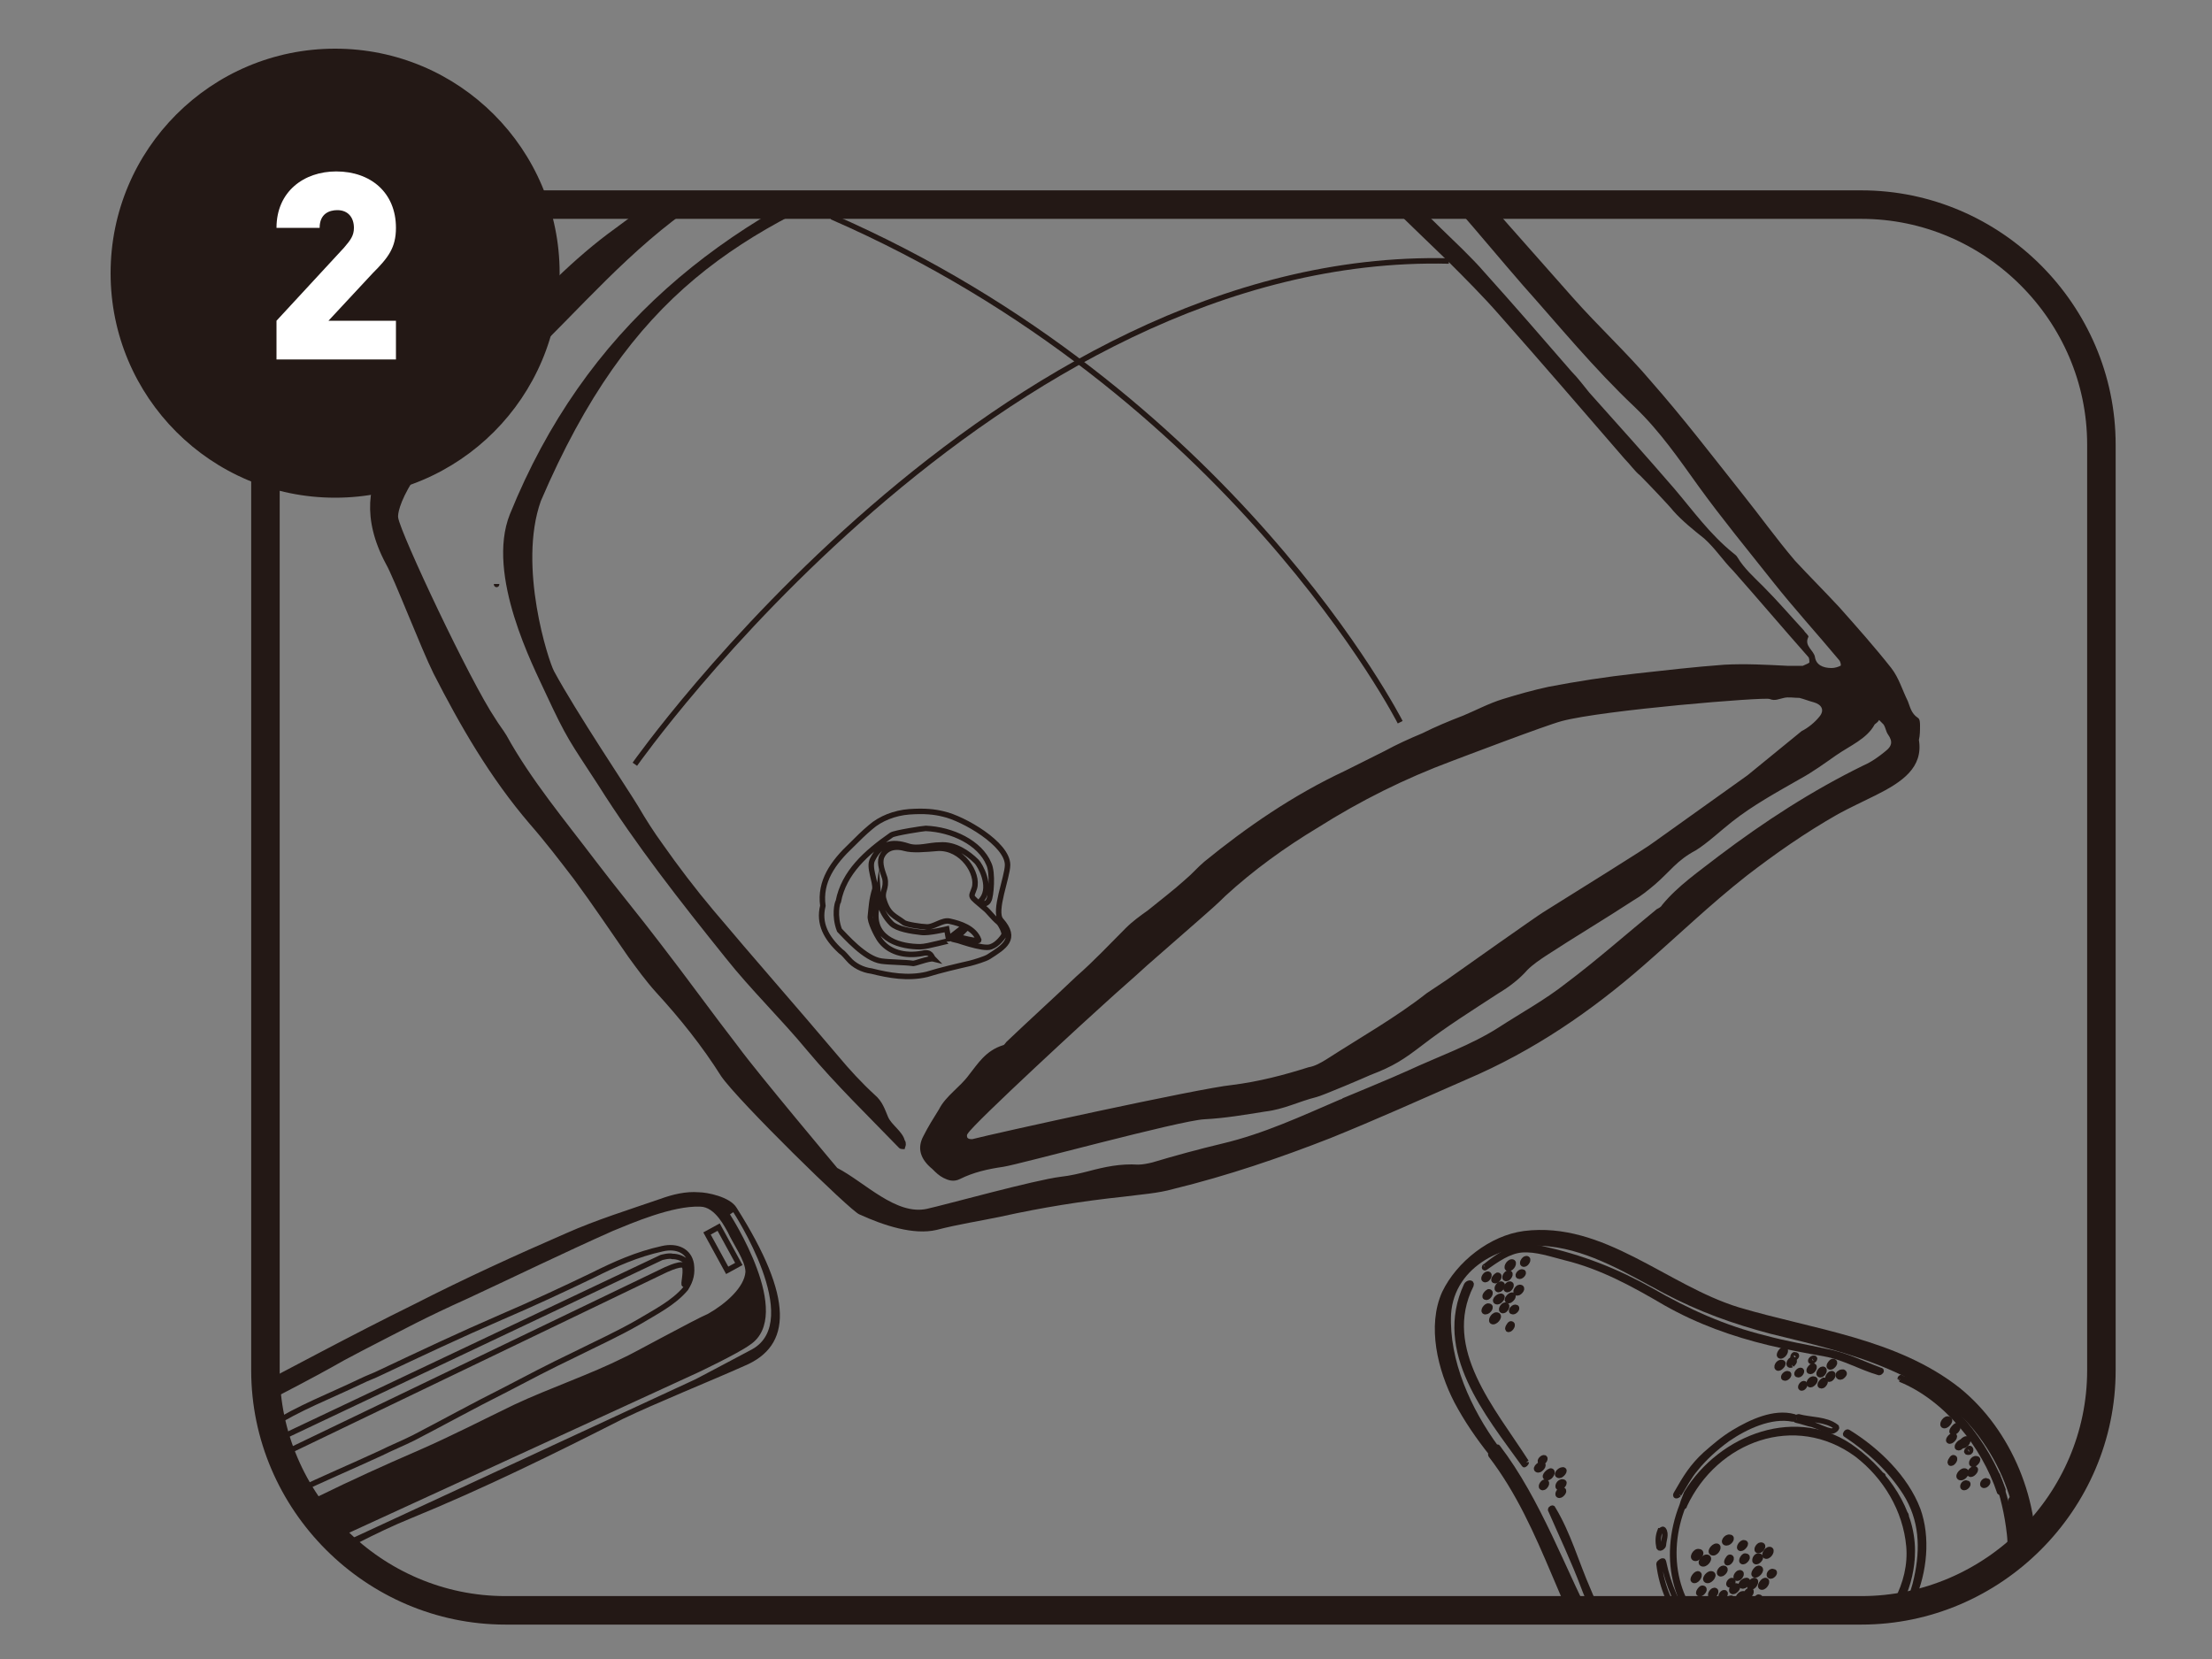 <svg xmlns="http://www.w3.org/2000/svg" xmlns:xlink="http://www.w3.org/1999/xlink" id="&#x5716;&#x5C64;_1" x="0px" y="0px" viewBox="0 0 200 150" style="enable-background:new 0 0 200 150;" xml:space="preserve">
<rect x="0" y="0" width="200" height="150" fill="#808080" stroke="none"/>
<style type="text/css">
	.st0{clip-path:url(#SVGID_00000041979302552782435650000008626464217329639851_);}
	.st1{fill:#231815;}
	.st2{fill:none;stroke:#231815;stroke-width:0.494;stroke-miterlimit:10;}
	.st3{fill:none;stroke:#231815;stroke-width:0.494;stroke-miterlimit:10;}
	.st4{fill:none;stroke:#231815;stroke-width:0.823;stroke-linecap:round;stroke-linejoin:round;stroke-miterlimit:10;}
	.st5{fill:#FFFFFF;}
	.st6{clip-path:url(#SVGID_00000014632685065423972460000000651067400934375558_);}
	.st7{fill-rule:evenodd;clip-rule:evenodd;fill:#231815;}
	.st8{fill:none;stroke:#231815;stroke-width:0.205;stroke-miterlimit:10;}
	.st9{fill:none;stroke:#231815;stroke-width:2.577;stroke-linecap:round;stroke-linejoin:round;stroke-miterlimit:10;}
	.st10{clip-path:url(#SVGID_00000111878982348023797960000010416238766384503463_);}
	.st11{fill:none;stroke:#231815;stroke-width:2.57;stroke-miterlimit:10;}
	.st12{fill:none;stroke:#231815;stroke-width:0.821;stroke-miterlimit:10;}
	.st13{clip-path:url(#SVGID_00000182493723382940550040000016879243826552617148_);}
	.st14{fill:none;stroke:#231815;stroke-width:0.823;stroke-miterlimit:10;}
	.st15{clip-path:url(#SVGID_00000042718389647601617130000009561518559888881298_);}
	.st16{clip-path:url(#SVGID_00000111166325376769474210000011883254332845618097_);}
	.st17{fill:#FFFFFF;stroke:#231815;stroke-width:0.494;stroke-miterlimit:10;}
</style>
<g>
	<g>
		<g>
			<g>
				<defs>
					<path id="SVGID_1_" d="M45.7,18.5c-11.9,0-21.7,9.8-21.7,21.7v83.7c0,11.9,9.8,21.7,21.7,21.7h122.6c11.9,0,21.7-9.8,21.7-21.7       V40.2c0-11.9-9.8-21.7-21.7-21.7L45.7,18.5L45.7,18.5z"></path>
				</defs>
				<clipPath id="SVGID_00000083785917154240162610000017804250110137022911_">
					<use xlink:href="#SVGID_1_" style="overflow:visible;"></use>
				</clipPath>
				<g style="clip-path:url(#SVGID_00000083785917154240162610000017804250110137022911_);">
					<path class="st1" d="M135.5,130.8c-2.5-3.4-4.5-7.8-4.3-12c0.3-4.4,5-6.6,8.9-6.1c3.7,0.4,7.1,2.5,10.3,4.2       c3.2,1.7,6.3,2.8,9.7,3.7c7,1.7,14.9,3.5,19.2,9.8c3.6,5.2,4.2,11.9,2,17.8c-3.5,9.2-13.9,15.1-23.5,12.1       c-13.4-4.2-14.7-19.8-22.2-29.6c-0.3-0.4-1.3,0.5-1,1c5,6.5,6.5,14.8,11.1,21.4c3.7,5.4,9.9,9.2,16.5,9.4       c11.2,0.3,20.8-9.9,21.8-20.6c0.6-6-2.1-12.6-6.8-16.4c-5.7-4.5-13.3-5.3-20-7.3c-6.5-2-12.2-7.8-19.4-6.9       c-3.1,0.4-6.1,2.8-7.4,5.5c-1.4,3.1-0.4,7.1,1.1,10c0.9,1.7,2,3.3,3.2,4.8C135.1,131.9,135.8,131.2,135.5,130.8"></path>
					<path class="st2" d="M157.7,150.4c-4.1-1.8-6.4-4.9-7.3-9.2c0-0.2-0.4,0.1-0.4,0.2c0.5,4.3,3.5,7.8,7.6,9.2       C157.6,150.6,157.8,150.4,157.7,150.4"></path>
					<path class="st2" d="M152.1,136.1c-1.9,4.8-0.7,10.1,3.8,12.9c4.2,2.6,9.5,2.4,13.3-0.8c2.3-2,3.7-4.9,3.7-8       c0-3.7-2.4-7-5.2-9.1c-5.1-3.9-12.1-1.2-15.2,3.9C152.4,135.3,152.2,135.7,152.1,136.1c-0.1,0.2,0.2,0.2,0.2,0       c2.8-6,10-8.7,15.6-4.6c2.6,2,4.4,5,4.7,8.3c0.3,3.4-1.7,6.8-4.4,8.8c-3.7,2.8-9,2.4-12.7-0.2c-4.1-2.8-5.1-7.8-3.3-12.3       C152.3,135.9,152.1,136,152.1,136.1"></path>
					<path class="st2" d="M147,150.3c-0.4-1.1-1.1-2-1.7-3c-0.7-1.1-1.2-2.3-1.7-3.5c-1.1-2.5-1.8-5.1-3.2-7.4c0-0.1-0.2,0-0.2,0.1       c1,2.3,2.1,4.6,3,7c0.9,2.5,2.7,4.6,3.6,7C146.9,150.5,147,150.4,147,150.3"></path>
					<path class="st2" d="M138,132.2c-3-4.7-7.9-10.2-5-16c0.1-0.3-0.3-0.2-0.4,0c-2.8,6,1.9,11.6,5.2,16.2       C137.8,132.5,138,132.3,138,132.2"></path>
					<path class="st2" d="M134.3,114.6c1-0.7,2.1-1.5,3.3-1.6c1.3-0.1,2.7,0.4,3.9,0.7c3.3,0.8,6.2,2.4,9.1,4.1       c3,1.7,6.1,2.8,9.4,3.6c1.7,0.4,3.3,0.7,5,1c1.7,0.3,3.2,1.2,4.9,1.7c0.1,0,0.3-0.2,0.1-0.2c-1.6-0.6-3.2-1.4-4.9-1.7       c-1.8-0.4-3.7-0.7-5.5-1.2c-3.7-0.9-7-2.4-10.3-4.3c-3.2-1.8-6.3-3-9.9-3.8c-2.1-0.5-3.5,0.3-5.1,1.6       C134.2,114.5,134.2,114.7,134.3,114.6"></path>
					<path class="st2" d="M166.7,160.4c5.8-1.3,10.5-4.8,13.4-10c2.3-4.2,3.6-10.2,1.9-14.9c0-0.1-0.2,0.1-0.2,0.2       c2.3,11-3.8,21.8-15,24.5C166.7,160.2,166.6,160.4,166.7,160.4"></path>
					<path class="st2" d="M171.8,124.7c4.2,1.7,7.6,6,9,10.2c0.1,0.1,0.3-0.1,0.3-0.2c-1.4-4-5-8.9-9.2-10.1       C171.9,124.5,171.8,124.6,171.8,124.7"></path>
					<path class="st2" d="M180.5,133.5c0.6,1.7,1,3.4,1.2,5.2c0.2,1.7-0.2,3.4-0.3,5.2c0,0.1,0.2,0,0.2-0.1c0.2-1.7,0.5-3.5,0.3-5.2       c-0.2-1.7-0.7-3.5-1.3-5.2C180.6,133.3,180.4,133.5,180.5,133.5"></path>
					<path class="st2" d="M166,149.7c0.7-0.3,1.4-0.6,2.1-0.9c0,0,0-0.1,0-0.1c-0.7,0.2-1.4,0.6-2.1,0.9       C165.9,149.6,165.9,149.7,166,149.7"></path>
					<path class="st2" d="M166.2,149.4c0.8-0.4,1.7-0.7,2.4-1.1c0,0,0.1-0.1,0-0.1C167.8,148.5,167,148.9,166.2,149.4       C166.2,149.3,166.1,149.4,166.2,149.4"></path>
					<path class="st2" d="M166.5,148.9c0.9-0.4,1.9-0.6,2.6-1.2c0,0,0.1-0.2,0-0.1c-0.9,0.3-1.8,0.8-2.6,1.1       C166.4,148.8,166.3,149,166.5,148.9"></path>
					<path class="st2" d="M166.9,148.4c1-0.4,2-0.8,2.8-1.4c0,0,0-0.1,0-0.1C168.7,147.5,167.8,148,166.9,148.4       C166.8,148.4,166.8,148.5,166.9,148.4"></path>
					<path class="st2" d="M167.1,148.1c1.2-0.7,2.5-1.2,3.6-2c0.1,0,0.1-0.2,0-0.1c-1.2,0.6-2.4,1.3-3.5,2       C167,148,166.9,148.2,167.1,148.1"></path>
					<path class="st2" d="M172.7,139.7c0.1,0,0.1-0.2,0-0.2"></path>
					<path class="st2" d="M172.6,138.9c0.1-0.1,0-0.2-0.1-0.1"></path>
					<path class="st2" d="M172.5,138.1c0.1,0,0.1-0.2,0-0.1"></path>
					<path class="st2" d="M172.3,137.1c0,0,0.1-0.2,0-0.1"></path>
					<path class="st2" d="M170.2,133.5c0.1-0.1,0-0.1-0.1-0.1"></path>
					<path class="st2" d="M166.5,149c0.3,0.2,0.6,0.5,1,0.6c0,0,0.1-0.1,0.1-0.1C167.3,149.3,166.9,149.1,166.5,149       C166.6,148.8,166.5,148.9,166.5,149"></path>
					<path class="st2" d="M166.9,148.9c0.3,0.1,0.5,0.2,0.8,0.3c0,0,0.1,0,0-0.1c-0.3-0.1-0.5-0.2-0.8-0.3       C166.9,148.8,166.8,148.9,166.9,148.9"></path>
					<path class="st2" d="M167.2,148.6c0.3,0.1,0.7,0.3,1,0.4c0,0,0.1,0,0-0.1c-0.3-0.2-0.6-0.3-1-0.4       C167.3,148.5,167.2,148.6,167.2,148.6"></path>
					<path class="st2" d="M167.1,148.2c0.4,0.2,0.8,0.4,1.3,0.5c0,0,0.1,0,0.1-0.1c-0.4-0.2-0.8-0.3-1.2-0.5       C167.2,148,167.1,148.1,167.1,148.2"></path>
					<path class="st2" d="M167.4,147.8c0.4,0.2,0.9,0.3,1.3,0.5c0,0,0.1,0,0-0.1c-0.4-0.2-0.8-0.3-1.3-0.5       C167.4,147.6,167.4,147.7,167.4,147.8"></path>
					<path class="st2" d="M167.4,147.2c0.6,0.3,1.2,0.6,1.8,0.8c0,0,0.1,0,0-0.1c-0.6-0.3-1.2-0.5-1.8-0.8       C167.4,147.1,167.3,147.2,167.4,147.2"></path>
					<path class="st2" d="M168,147c0.5,0.2,1,0.4,1.5,0.6c0,0,0.1-0.1,0.1-0.1c-0.5-0.3-1-0.4-1.4-0.6       C168,146.8,167.9,146.9,168,147"></path>
					<path class="st2" d="M168.1,146.5c0.6,0.2,1.2,0.6,1.8,0.7c0,0,0.1,0,0.1-0.1C169.4,146.9,168.8,146.7,168.1,146.5       C168.2,146.4,168.1,146.5,168.1,146.5"></path>
					<path class="st2" d="M168.5,146c0.5,0.2,1,0.5,1.6,0.7c0,0,0.1-0.1,0.1-0.1c-0.5-0.3-1-0.5-1.6-0.7       C168.5,145.8,168.4,145.9,168.5,146"></path>
					<path class="st2" d="M172.8,141C172.8,141,172.9,141,172.8,141"></path>
					<path class="st2" d="M170.2,133.7c0,0,0.1-0.1,0.1-0.1"></path>
					<path class="st2" d="M159,151.3c5.5,1.1,11.5-1.4,13.9-6.7c1.1-2.5,1.4-5.6,0.5-8.1c-1.1-2.9-3.7-5.4-6.3-7       c-0.1-0.1-0.3,0.2-0.2,0.2c2.1,1.4,4,3.1,5.4,5.3c1.5,2.4,1.6,5,1,7.7c-1.3,6.3-8.2,9.5-14.1,8.5       C159,151.1,158.9,151.3,159,151.3"></path>
					<path class="st2" d="M150.4,139.7c0-0.4,0.3-1,0-1.4c-0.1-0.1-0.2,0.1-0.3,0.1c-0.2,0.5-0.2,1-0.1,1.5       C150.1,140.1,150.4,139.8,150.4,139.7"></path>
					<path class="st2" d="M151.8,135.1c0.5-0.8,0.9-1.6,1.5-2.3c0.8-1,1.8-1.9,2.9-2.7c1.6-1.1,3.9-2.2,5.9-1.8       c0.1,0,0.2-0.2,0.1-0.2c-1.8-0.5-3.9,0.5-5.4,1.4c-1,0.6-1.8,1.3-2.6,2c-1.2,1.1-1.8,2.1-2.6,3.5       C151.4,135.3,151.6,135.3,151.8,135.1"></path>
					<path class="st2" d="M162.4,128.4c0.5,0.1,1,0.3,1.5,0.4c0.6,0.2,1.1,0.5,1.7,0.6c0.2,0,0.6-0.3,0.4-0.4       c-0.9-0.7-2.3-0.6-3.4-0.9C162.5,128.1,162.3,128.4,162.4,128.4"></path>
					<path class="st2" d="M154.4,142.9c0.3,0,0.7-0.6,0.3-0.6C154.4,142.3,154,142.9,154.4,142.9"></path>
					<path class="st2" d="M153.3,140.9c0.3,0,0.7-0.6,0.3-0.6C153.3,140.2,152.9,140.9,153.3,140.9"></path>
					<path class="st2" d="M157.6,141.2c0.2,0,0.6-0.5,0.2-0.5C157.7,140.6,157.3,141.2,157.6,141.2"></path>
					<path class="st2" d="M156.2,141.3c0.2,0,0.5-0.5,0.2-0.5C156.3,140.8,156,141.3,156.2,141.3"></path>
					<path class="st2" d="M155.6,142.3c0.2,0,0.6-0.5,0.2-0.5C155.6,141.8,155.3,142.3,155.6,142.3"></path>
					<path class="st2" d="M156.4,143.3c0.2,0,0.4-0.4,0.2-0.4C156.4,142.9,156.2,143.3,156.4,143.3"></path>
					<path class="st2" d="M157.1,142.7c0.2,0,0.5-0.5,0.2-0.5C157.1,142.2,156.8,142.7,157.1,142.7"></path>
					<path class="st2" d="M158.3,143.5c0.3,0,0.6-0.6,0.3-0.6C158.4,142.9,158,143.5,158.3,143.5"></path>
					<path class="st2" d="M157.3,144.6c0.2,0,0.6-0.5,0.3-0.5C157.3,144.1,157,144.6,157.3,144.6"></path>
					<path class="st2" d="M156.2,145c0.2,0,0.6-0.5,0.3-0.5C156.3,144.5,155.9,145,156.2,145"></path>
					<path class="st2" d="M155.1,145.2c0.3,0,0.6-0.6,0.3-0.6C155.1,144.6,154.8,145.2,155.1,145.2"></path>
					<path class="st2" d="M153.7,144.1c0.2,0,0.6-0.5,0.2-0.5C153.8,143.6,153.4,144.1,153.7,144.1"></path>
					<path class="st2" d="M153.2,142.9c0.3,0,0.6-0.6,0.3-0.6C153.3,142.3,152.9,142.9,153.2,142.9"></path>
					<path class="st2" d="M154.8,144.3c0.2,0,0.5-0.5,0.2-0.5C154.8,143.8,154.5,144.3,154.8,144.3"></path>
					<path class="st2" d="M155.7,144.4c0.2,0,0.4-0.4,0.2-0.4C155.7,144,155.5,144.4,155.7,144.4"></path>
					<path class="st2" d="M156.7,143.9c0.2,0,0.6-0.5,0.3-0.5C156.7,143.3,156.4,143.9,156.7,143.9"></path>
					<path class="st2" d="M157.3,145.7c0.3,0,0.6-0.6,0.3-0.6C157.3,145.1,157,145.7,157.3,145.7"></path>
					<path class="st2" d="M156.1,146c0.2,0,0.6-0.5,0.3-0.5C156.1,145.5,155.8,146,156.1,146"></path>
					<path class="st2" d="M155.5,146c0.2,0,0.5-0.5,0.2-0.5C155.5,145.5,155.2,146,155.5,146"></path>
					<path class="st2" d="M154.2,145.4c0.2,0,0.4-0.3,0.2-0.3C154.2,145.1,154,145.4,154.2,145.4"></path>
					<path class="st2" d="M156.1,139.5c0.3,0,0.6-0.5,0.3-0.5C156.1,138.9,155.7,139.5,156.1,139.5"></path>
					<path class="st2" d="M159,140.2c0.2,0,0.6-0.5,0.2-0.5C159,139.7,158.7,140.2,159,140.2"></path>
					<path class="st2" d="M157.4,140c0.2,0,0.6-0.5,0.3-0.5C157.5,139.4,157.1,140,157.4,140"></path>
					<path class="st2" d="M154.9,140.4c0.3,0,0.6-0.6,0.3-0.6C154.9,139.8,154.5,140.4,154.9,140.4"></path>
					<path class="st2" d="M158.7,142.4c0.3,0,0.7-0.6,0.3-0.6C158.8,141.8,158.4,142.4,158.7,142.4"></path>
					<path class="st2" d="M160.1,142.5c0.2,0,0.5-0.4,0.2-0.4C160.1,142,159.8,142.5,160.1,142.5"></path>
					<path class="st2" d="M159.7,140.7c0.3,0,0.6-0.6,0.3-0.6C159.7,140.1,159.4,140.7,159.7,140.7"></path>
					<path class="st2" d="M158.8,141.2c0.2,0,0.6-0.5,0.2-0.5C158.8,140.6,158.5,141.2,158.8,141.2"></path>
					<path class="st2" d="M157.6,143.4c0.2,0,0.6-0.5,0.3-0.5C157.6,142.9,157.2,143.4,157.6,143.4"></path>
					<path class="st2" d="M158,144.3c0.2,0,0.5-0.5,0.2-0.5C158,143.8,157.7,144.3,158,144.3"></path>
					<path class="st2" d="M158.8,144.8c0.2,0,0.5-0.4,0.2-0.4C158.9,144.4,158.6,144.8,158.8,144.8"></path>
					<path class="st2" d="M159.3,143.5c0.3,0,0.6-0.6,0.3-0.6C159.4,142.9,159,143.5,159.3,143.5"></path>
					<path class="st2" d="M154,141.4c0.3,0,0.7-0.6,0.3-0.6C154,140.8,153.6,141.4,154,141.4"></path>
					<path class="st2" d="M135,119.5c0.3,0,0.7-0.6,0.3-0.6C135,118.9,134.7,119.5,135,119.5"></path>
					<path class="st2" d="M134.3,118.6c0.3,0,0.6-0.5,0.3-0.5C134.4,118,134,118.6,134.3,118.6"></path>
					<path class="st2" d="M134.4,117.3c0.2,0,0.5-0.5,0.2-0.5C134.4,116.9,134.1,117.3,134.4,117.3"></path>
					<path class="st2" d="M134.3,115.7c0.2,0,0.5-0.5,0.2-0.5C134.3,115.2,134,115.7,134.3,115.7"></path>
					<path class="st2" d="M135.2,115.8c0.2,0,0.5-0.5,0.2-0.5C135.2,115.4,134.9,115.8,135.2,115.8"></path>
					<path class="st2" d="M136.3,116.6c0.2,0,0.5-0.5,0.2-0.5C136.3,116.1,136,116.6,136.3,116.6"></path>
					<path class="st2" d="M136.8,118.6c0.2,0,0.5-0.4,0.2-0.4C136.8,118.2,136.5,118.6,136.8,118.6"></path>
					<path class="st2" d="M135.4,117.7c0.2,0,0.6-0.5,0.3-0.5C135.4,117.2,135,117.7,135.4,117.7"></path>
					<path class="st2" d="M136.4,114.7c0.3,0,0.6-0.6,0.3-0.6C136.4,114.1,136.1,114.7,136.4,114.7"></path>
					<path class="st2" d="M137.8,114.3c0.2,0,0.5-0.5,0.2-0.5C137.8,113.8,137.5,114.3,137.8,114.3"></path>
					<path class="st2" d="M137.4,115.4c0.2,0,0.5-0.4,0.2-0.4C137.4,115,137.1,115.4,137.4,115.4"></path>
					<path class="st2" d="M136.2,115.6c0.2,0,0.5-0.5,0.2-0.5C136.2,115.1,135.9,115.6,136.2,115.6"></path>
					<path class="st2" d="M135.5,116.6c0.2,0,0.5-0.5,0.2-0.5C135.5,116.1,135.2,116.6,135.5,116.6"></path>
					<path class="st2" d="M136.4,117.6c0.2,0,0.6-0.5,0.3-0.5C136.5,117.1,136.1,117.6,136.4,117.6"></path>
					<path class="st2" d="M137.2,116.9c0.2,0,0.6-0.5,0.2-0.5C137.2,116.4,136.9,116.9,137.2,116.9"></path>
					<path class="st2" d="M136.4,120.2c0.2,0,0.5-0.5,0.2-0.5C136.5,119.7,136.2,120.2,136.4,120.2"></path>
					<path class="st2" d="M135.9,118.5c0.2,0,0.5-0.5,0.2-0.5C135.9,118,135.6,118.5,135.9,118.5"></path>
					<path class="st2" d="M141,135.2c0.2,0,0.6-0.5,0.2-0.5C141,134.7,140.7,135.2,141,135.2"></path>
					<path class="st2" d="M139.5,134.5c0.2,0,0.5-0.5,0.2-0.5C139.5,134,139.2,134.5,139.5,134.5"></path>
					<path class="st2" d="M139.1,132.9c0.2,0,0.6-0.5,0.3-0.5C139.1,132.4,138.7,132.9,139.1,132.9"></path>
					<path class="st2" d="M139.4,132.2c0.2,0,0.4-0.4,0.2-0.4C139.4,131.8,139.1,132.2,139.4,132.2"></path>
					<path class="st2" d="M141,133.4c0.2,0,0.6-0.5,0.3-0.5C141,132.9,140.6,133.4,141,133.4"></path>
					<path class="st2" d="M141,134.5c0.2,0,0.6-0.5,0.3-0.5C141,133.9,140.7,134.5,141,134.5"></path>
					<path class="st2" d="M139.9,133.6c0.3,0,0.6-0.6,0.3-0.6C139.9,133.1,139.5,133.6,139.9,133.6"></path>
					<path class="st2" d="M177.6,149.4c0.3,0,0.6-0.6,0.3-0.6C177.6,148.8,177.2,149.4,177.6,149.4"></path>
					<path class="st2" d="M179.1,149.7c0.2,0,0.5-0.4,0.2-0.4C179.1,149.2,178.9,149.7,179.1,149.7"></path>
					<path class="st2" d="M179.7,148.8c0.3,0,0.7-0.6,0.3-0.6C179.7,148.2,179.3,148.8,179.7,148.8"></path>
					<path class="st2" d="M179.7,147.2c0.2,0,0.6-0.5,0.2-0.5C179.7,146.7,179.3,147.2,179.7,147.2"></path>
					<path class="st2" d="M178.6,147.9c0.3,0,0.7-0.6,0.3-0.6C178.6,147.3,178.3,147.9,178.6,147.9"></path>
					<path class="st2" d="M178.3,149.9c0.3,0,0.6-0.6,0.3-0.6C178.3,149.3,177.9,149.9,178.3,149.9"></path>
					<path class="st2" d="M178.4,132.4c0.2,0,0.6-0.5,0.3-0.5C178.4,131.8,178.1,132.4,178.4,132.4"></path>
					<path class="st2" d="M177.5,130.7c0.3,0,0.6-0.6,0.3-0.6C177.5,130.1,177.1,130.7,177.5,130.7"></path>
					<path class="st2" d="M176.6,129.5c0.3,0,0.6-0.6,0.3-0.6C176.7,129,176.3,129.5,176.6,129.5"></path>
					<path class="st2" d="M177.9,131.1C177.9,131.1,177.9,131.1,177.9,131.1c-0.1,0.1-0.1,0.2,0,0.2c0,0,0.1,0,0.1,0       C178.3,131.3,178.2,130.7,177.9,131.1"></path>
					<path class="st2" d="M177.1,130.9c0.2,0,0.5-0.5,0.2-0.5C177.1,130.5,176.8,130.9,177.1,130.9"></path>
					<path class="st2" d="M176.3,130.3c0.2,0,0.6-0.5,0.3-0.5C176.4,129.8,176,130.3,176.3,130.3"></path>
					<path class="st2" d="M175.8,128.9c0.3,0,0.7-0.6,0.3-0.6C175.8,128.3,175.5,128.9,175.8,128.9"></path>
					<path class="st2" d="M176.4,132.3c0.2,0,0.5-0.5,0.2-0.5C176.5,131.8,176.2,132.3,176.4,132.3"></path>
					<path class="st2" d="M178.2,133.3c0.2,0,0.6-0.5,0.3-0.5C178.3,132.8,177.9,133.3,178.2,133.3"></path>
					<path class="st2" d="M179.4,134.3c0.2,0,0.5-0.4,0.2-0.4C179.4,133.8,179.1,134.3,179.4,134.3"></path>
					<path class="st2" d="M177.6,134.5c0.2,0,0.5-0.4,0.2-0.4C177.6,134,177.3,134.5,177.6,134.5"></path>
					<path class="st2" d="M177.3,133.6c0.3,0,0.7-0.6,0.3-0.6C177.3,133,176.9,133.6,177.3,133.6"></path>
					<path class="st2" d="M162,123.4C162,123.4,162,123.4,162,123.4c0.1-0.1,0.3-0.3,0.2-0.4c0,0,0,0,0,0       C161.9,122.7,161.5,123.6,162,123.4"></path>
					<path class="st2" d="M162.2,122.8c0.1,0,0.4-0.3,0.1-0.3C162.2,122.4,162,122.8,162.2,122.8"></path>
					<path class="st2" d="M163.8,123.1c0.1,0,0.4-0.3,0.2-0.3C163.8,122.8,163.6,123.1,163.8,123.1"></path>
					<path class="st2" d="M165.5,123.6c0.2,0,0.6-0.5,0.2-0.5C165.6,123.1,165.2,123.6,165.5,123.6"></path>
					<path class="st2" d="M165.4,124.7c0.2,0,0.5-0.5,0.2-0.5C165.4,124.2,165.1,124.7,165.4,124.7"></path>
					<path class="st2" d="M164.6,124.3c0.2,0,0.5-0.5,0.2-0.5C164.6,123.8,164.3,124.3,164.6,124.3"></path>
					<path class="st2" d="M163.7,124c0.2,0,0.5-0.5,0.2-0.5C163.7,123.6,163.4,124,163.7,124"></path>
					<path class="st2" d="M162.6,124.3c0.2,0,0.4-0.4,0.2-0.4C162.6,123.9,162.3,124.3,162.6,124.3"></path>
					<path class="st2" d="M161.4,124.6c0.2,0,0.5-0.4,0.2-0.4C161.4,124.2,161.1,124.6,161.4,124.6"></path>
					<path class="st2" d="M162.9,125.5c0.2,0,0.4-0.4,0.2-0.4C162.9,125.1,162.7,125.5,162.9,125.5"></path>
					<path class="st2" d="M163.7,125.2c0.2,0,0.6-0.5,0.3-0.5C163.7,124.6,163.4,125.2,163.7,125.2"></path>
					<path class="st2" d="M164.7,125.3c0.2,0,0.5-0.5,0.2-0.5C164.7,124.9,164.4,125.3,164.7,125.3"></path>
					<path class="st2" d="M166.6,124.4L166.6,124.4c0.1-0.1,0.2-0.2,0.1-0.3c-0.1-0.1-0.2,0-0.3,0       C166,124.3,166.3,124.7,166.6,124.4"></path>
					<path class="st2" d="M161,122.6c0.3,0,0.6-0.6,0.3-0.6C161.1,122,160.7,122.6,161,122.6"></path>
					<path class="st2" d="M160.8,123.7c0.2,0,0.6-0.5,0.3-0.5C160.8,123.1,160.5,123.7,160.8,123.7"></path>
					<path class="st2" d="M44.9,52.8C44.9,52.9,44.9,52.9,44.9,52.8C44.9,52.9,44.9,52.8,44.9,52.8"></path>
					<path class="st2" d="M62.5,114.3c-0.2-1.2-1.3-1.7-2.6-1.4c-2.3,0.5-4.3,1.4-6.3,2.4c-2.7,1.3-5.5,2.6-8.3,3.8       c-3.7,1.6-7.3,3.3-10.9,5c-0.6,0.3-1.2,0.5-1.8,0.8c-2.7,1.3-5.6,2.4-8.1,4c-2.6,0.8-4.7,2.5-7.2,3.4c-1,0.4-1.9,1-3,1.5       c-1.3,0.6-10,5-11.5,6.3c-2,1.7-2.2,3.8-2,4c0.9,0.7,1.9,1,3.2,1c0.8,0,9.7-4.1,10.3-4.3c1.5-0.7,2.9-1.5,4.4-2.1       c2.8-1.1,5.4-2.5,8-3.8c2.5-1.2,5.1-2.3,7.7-3.5c1-0.5,2-0.9,3-1.4c2.7-1.4,5.4-2.9,8.2-4.3c2.1-1.1,4.2-2.2,6.3-3.2       c2-1,4-1.9,5.9-3c1.5-0.9,3.1-1.7,4.2-3C62.5,115.7,62.6,115.1,62.5,114.3z M61.9,116.1c-0.2,0.3,0.3-1.5-0.1-1.7       c-0.4-0.2-1.8,0.5-1.8,0.5L2,142.8c0,0-0.2-0.2,0.2-0.9c0.4-0.7,2.5-2.1,2.5-2.1l55.1-26.1c0,0,0.7-0.2,1-0.1       C61.7,113.6,63.1,114.3,61.9,116.1z"></path>
					<path class="st1" d="M66.6,109.2c-0.6-1-2.7-1.4-3.4-1.4c-1.2-0.1-2.4,0.2-3.5,0.6c-2.9,1-5.8,1.9-8.5,3.1       c-4.6,2-9.2,4.1-13.7,6.4c-5.7,2.8-11.2,5.8-16.8,8.7c-2.4,1.2-4.7,2.5-7.1,3.8c-3.3,1.8-6.5,3.6-9.9,5.4       c-2.1,1.1-6.7,4.9-7,6.6c-0.3,1.9,0.1,7.6,2,8.6c1.3,0.6,2.6,0.9,4,1.2c1.6,0.4,3.1,0.2,4.6-0.4c2.1-0.9,4.2-1.7,6.2-2.7       c1.8-0.8,3.5-1.7,5.3-2.6c3-1.5,6-3.1,9.1-4.7c3-1.5,6-3.2,9.2-4.5c6.6-2.7,12.9-5.8,19.2-9c2.9-1.4,8.1-3.5,11-4.8       C71.6,121.7,71.8,117.4,66.6,109.2z M56.5,122.7c-3.2,1.6-6.8,2.8-10,4.3c-2.9,1.4-5.8,2.9-8.8,4.2c-6,2.6-11.9,5.4-17.5,8.7       c-0.9,0.5-1.8,0.9-2.7,1.4c-1,0.5-2,0.9-2.9,1.5c-0.9,0.6-1.9,1-2.9,1.4c-2.7,1.1-5.3,2.1-8.4,2.2c-1.2,0-2.4,0-3.5-0.6       c-1.2-0.6-1.1-3.6,0.9-5.6c0.4-0.3,3.4-2.4,4.5-3.1c3.2-1.8,6.4-3.5,9.7-5.3c1.7-0.9,3.8-2.5,5.6-3.3c3-1.4,7.8-3.9,10.6-5.5       c0.6-0.3,1.1-0.6,1.7-0.9c3.9-2,5.5-2.9,9.5-4.7c4.3-2,8.6-4.1,13.1-6.1c1.7-0.7,5.4-2.3,7.9-2.2c1.4,0,2.3,2,2.5,2.3       c0.5,1.1,1.6,2.6,1.6,3.6c-0.1,1.4-1.8,2.9-3.4,3.8C63,119.2,56.8,122.6,56.5,122.7z M4.6,151.7l-0.5-0.5l59-27.1       c0,0,3.6-1.7,4.7-2.5c4.1-2.7-1.8-11.8-1.8-11.8l0.3-0.2c0,0,6.4,9.8,1.7,12.4c-1.3,0.7-5.1,2.7-5.1,2.7L4.6,151.7z"></path>
					
						<rect x="64.8" y="111" transform="matrix(0.877 -0.48 0.48 0.877 -46.184 45.284)" class="st3" width="1.2" height="3.8"></rect>
					<path class="st1" d="M173.6,65.6c0-0.2,0-0.6-0.2-0.7c-0.6-0.4-0.7-1-0.9-1.5c-0.5-1-0.8-2.1-1.5-3c-1.5-1.9-3.1-3.7-4.7-5.5       c-1.3-1.4-2.7-2.8-4-4.2c-1.7-2-3.2-4.1-4.8-6.1c-2.7-3.4-5.3-6.8-8.2-10.1c-2.2-2.6-4.8-5-7.1-7.6c-3.9-4.4-7.8-8.8-11.6-13.2       c-3.4-3.9-7.3-7.5-11.3-11c-1.4-1.2-3.1-2.1-5.1-2.4c-1.9-0.3-3.8-0.4-5.7-0.2c-2.9,0.3-5.8,0.6-8.6,1.3C96,2.2,92,3.1,88.1,4       C81,5.8,74.5,8.8,68.3,12.1c-1,0.5-1.9,1.1-2.8,1.7c-3.4,2.1-6.6,4.4-9.8,6.8c-3.9,2.8-7.1,6.2-10.3,9.6       c-2.2,2.4-4.6,4-6.5,6.6c-1.1,1.5-8.5,5.8-4,14.2c0.7,1.2,3.2,7.7,4.3,9.9c2.4,4.7,5.1,9.4,8.7,13.6c1.4,1.6,2.7,3.3,4,5       c1.7,2.3,3.3,4.7,4.9,7c0.8,1.1,1.6,2.2,2.5,3.2c2.2,2.4,4.2,4.9,5.9,7.6c1.5,2.2,11.7,12.2,12.5,12.5c2.2,1,4.9,1.9,7,1.4       c1.9-0.5,3.9-0.8,5.8-1.2c3.6-0.8,7.3-1.4,11.1-1.8c1.5-0.2,3.1-0.3,4.5-0.7c4.9-1.2,9.6-2.8,14.2-4.6       c4.2-1.7,8.2-3.5,12.3-5.3c6.1-2.6,11.3-6.2,16-10.3c3.1-2.7,6-5.5,9.3-8.1c2.6-2,5.3-3.9,8.3-5.6c1.1-0.6,2.2-1.1,3.4-1.7       c2.4-1.2,4.3-2.5,3.9-5C173.6,66.5,173.6,66,173.6,65.6z M170.5,67.9c-0.6,0.5-1.3,1-2,1.3c-4.7,2.3-9,5.1-13.1,8.2       c-1.8,1.4-3.7,2.7-5.1,4.4c-0.1,0.2-0.3,0.3-0.5,0.4c-2.7,2.2-5.4,4.6-8.2,6.7c-1.9,1.5-4.1,2.7-6.1,4       c-2.5,1.6-5.4,2.6-8.2,3.9c-1.3,0.6-5.9,2.5-5.9,2.5c0,0-0.1,0.1-0.2,0.1c-3.5,1.5-6.9,3.1-10.7,4c-2.1,0.5-4.3,1.1-6.3,1.7       c-0.4,0.1-0.9,0.2-1.3,0.2c-1.6-0.1-3,0.2-4.5,0.6c-0.8,0.2-1.6,0.4-2.5,0.5c-2.4,0.3-10.3,2.5-12.1,2.9       c-2.8,0.6-5.6-2.4-8.1-3.7c0,0-7.3-8.7-8.9-10.9c-2.4-3.1-4.7-6.3-7.1-9.4c-1.9-2.5-3.9-4.9-5.8-7.4c-2.8-3.7-5.9-7.4-8.1-11.4       c-0.3-0.5-0.7-1-1-1.5c-2.3-3.4-8.6-16.8-8.8-18.2c-0.1-0.5,0.5-4.3,9.4-12.2c5.2-4.6,9.7-10.2,15.4-14.6       c4-3.1,8.4-5.9,13.1-8.2c2.1-1,4.3-2,6.5-2.9C85.4,6.7,91,5.3,96.5,4.1c1.9-0.4,3.7-0.8,5.6-1.2c1.5-0.3,3-0.5,4.5-0.8       c0.8-0.1,4.7-0.3,5.7-0.4c1.6-0.1,3.5,1,4.4,1.8c1.2,1.1,1.9,2.3,2.8,3.2c1.9,1.8,4,3.6,5.9,5.4c4.5,4.3,8.3,9.1,12.3,13.7       c3.3,3.7,6.4,7.5,10.1,11c2.3,2.2,4,4.7,5.8,7.2c2.1,2.9,4.4,5.7,6.7,8.6c1.9,2.4,4,4.7,6,7.1c0.1,0.1,0.2,0.5,0.1,0.5       c-0.2,0.1-0.5,0.2-0.8,0.2c-0.8,0-1.4-0.3-1.5-1c-0.1-0.6-1-1-0.6-1.8c0.1-0.1-0.3-0.4-0.4-0.6c-1.2-1.3-2.4-2.7-3.7-4       c-0.8-0.8-1.7-1.6-2.3-2.6c-0.1-0.2-0.3-0.3-0.4-0.4c-2.1-1.7-3.6-3.8-5.3-5.8c-2.5-2.9-5.1-5.8-7.7-8.7       c-0.5-0.6-1-1.3-1.6-1.9c-2.6-3-5.2-6-7.9-9c-0.6-0.7-1.3-1.4-2-2.1c-2.6-2.5-5.2-5.1-7.8-7.6c-0.5-0.5-0.9-1-1.4-1.5       c-0.8-0.8-1-1.1-1.9-1.8c-0.2-0.2-0.6-0.2-0.9-0.3c-0.3-0.1-0.7-0.2-1.2-0.3l0,0h0c-0.2,0-0.4-0.1-0.6-0.1       c-0.1-0.1-0.1-0.1-0.6-0.1c-6.3-1.3-20.9-3.2-36.2,2.7c-16.4,6.4-28.7,16.2-35.5,33c-2.2,5.5,2.2,13.9,3.2,16.1       c2,4.3,2.2,4.4,4.8,8.4c3.4,5.4,7.4,10.5,11.5,15.6c2.3,2.9,5,5.5,7.4,8.4c2.6,3.1,5.5,5.9,8.3,8.8c0.1,0.1,0.3,0.1,0.5,0.1       c0-0.1,0.1-0.3,0.1-0.4c0-0.1,0-0.3-0.1-0.4c-0.2-0.8-1.2-1.4-1.5-2.1c-0.3-0.7-0.5-1.4-1.2-2c-1.2-1.1-2.3-2.3-3.3-3.5       C72,91,68.2,86.7,64.5,82.3c-1.6-1.9-3.2-4-4.6-6c-0.8-1.1-1.5-2.2-2.2-3.4c-0.9-1.5-5.6-8.5-7.6-12.2       c-0.5-0.9-3.3-9.5-1.2-15.4C57,26.4,66.8,20.8,82.3,14.7c17.7-6.9,34.5-2.9,37.6-2c0.5,0.5,1,1,1.5,1.5       c3.1,3.3,6.2,6.2,9.5,9.4c1.6,1.6,3.2,3.2,4.6,4.8c3.8,4.3,7.6,8.7,11.4,13.1c0.5,0.5,0.9,1.1,1.4,1.5c0.7,0.7,2.7,2.8,3,3.2       c0.8,0.9,1.8,1.7,2.8,2.5c1,0.9,1.7,2,2.6,2.9c2.3,2.6,4.5,5.2,6.8,7.8c0.1,0.1,0.1,0.4,0.1,0.5c-0.1,0.1-0.4,0.2-0.6,0.3       c-0.5,0-0.9,0-1.4,0c-1.9-0.1-3.8-0.2-5.7-0.1c-2.7,0.2-5.3,0.5-8,0.8c-2.7,0.3-5.3,0.7-7.9,1.2c-1.4,0.3-2.8,0.7-4.1,1.1       c-1.3,0.4-2.4,1-3.6,1.5c-1.3,0.5-2.5,1-3.7,1.6c-1.2,0.5-2.3,1-3.4,1.6c-1.2,0.6-2.4,1.2-3.6,1.8c-4.7,2.2-8.9,5.1-12.7,8.2       c-0.6,0.5-1.1,1.1-1.7,1.6c-1.1,1-2.3,1.9-3.4,2.8c-0.7,0.5-1.4,1-2,1.6c-1.5,1.5-2.9,3-4.5,4.4c-2.1,2-4.2,3.9-6.3,5.9       c-0.1,0.1-0.2,0.3-0.3,0.3c-1.6,0.5-2.3,1.7-3.1,2.7c-0.8,1.1-2.1,1.9-2.7,3.1c-0.5,0.8-1,1.6-1.4,2.4c-0.6,1.1-0.3,2.1,0.8,3       c0.3,0.3,0.6,0.6,1,0.8c0.4,0.2,0.9,0.4,1.5,0.1c1.2-0.6,2.5-0.9,3.9-1.1c1.4-0.2,16-4.2,18.2-4.3c1.9-0.1,3.6-0.4,5.5-0.7       c1.7-0.2,3-0.9,4.6-1.3c0.5-0.1,4.7-1.9,4.9-2c2.1-0.8,3-1.4,4.7-2.7c2.2-1.7,4.6-3.2,6.9-4.7c1-0.6,1.9-1.3,2.6-2.1       c0.5-0.5,1.1-0.9,1.7-1.3c2.6-1.7,5.3-3.3,7.9-5c0.7-0.4,1.3-0.9,1.9-1.4c1.4-1.2,2-2.2,3.7-3.1c1-0.6,2.4-1.9,3.3-2.6       c1.9-1.5,4.1-2.7,6.2-3.9c1.1-0.6,2.2-1.4,3.2-2.1c1.3-0.9,2.8-1.5,3.5-2.8c0.1-0.1,0.3-0.2,0.4-0.4c0.1,0.1,0.3,0.3,0.4,0.4       c0.2,0.3,0.2,0.6,0.4,0.9C171.2,67.1,171,67.5,170.5,67.9z M164.5,64.8c-0.4,0.5-1,1-1.6,1.3l-4.9,4c-2.8,2-5.6,4-8.4,6       c-0.6,0.5-7.4,4.7-10.1,6.4c-0.5,0.3-7.3,5.1-8.7,6.1c-0.6,0.4-1.2,0.8-1.8,1.2c-2.8,2.2-6,4-9.1,6c-0.5,0.3-1,0.6-1.6,0.7       c-2.2,0.7-4.5,1.3-6.9,1.6c-3,0.3-21.6,4.4-23.5,4.9c-0.1,0-0.3,0-0.4-0.1s-0.1-0.3,0-0.4c0.5-0.9,11.6-11.1,12.3-11.7       c1.3-1.2,2.6-2.3,3.9-3.5c1.6-1.4,3.2-2.8,4.8-4.2c0.8-0.7,1.6-1.4,2.3-2.1c2.5-2.3,5.4-4.4,8.4-6.2c3.8-2.4,7.8-4.4,12.1-6       c0.8-0.3,8.4-3.2,9.9-3.6c3.7-1,18.4-2.2,18.8-2c0.5,0.2,0.8,0,1.3-0.1c0.4-0.1,0.9,0,1.4,0c0.4,0.1,0.9,0.3,1.3,0.4       C164.7,63.7,165,64.2,164.5,64.8z"></path>
					<path class="st2" d="M90.5,83.2c-0.7-0.8,0.6-3.9,0.6-5c0-1.9-4-4.2-5.8-4.6c-0.8-0.2-1.7-0.3-3.1-0.2       c-1.3,0.1-2.6,0.6-3.5,1.4c-0.6,0.5-1.1,1-1.7,1.6c-1.7,1.6-2.9,3.3-2.6,5.5c-0.4,1.6,0.3,2.9,1.6,4.1c0.3,0.2,0.5,0.5,0.7,0.7       c0.5,0.6,1.3,1,2.1,1.1c1.6,0.4,3.3,0.7,5,0.3c1.3-0.4,2.6-0.7,3.9-1c0.4-0.1,1.4-0.4,1.7-0.6C90.8,85.6,92,84.9,90.5,83.2z        M82.5,87.1c-0.7-0.1-2.1-0.1-2.8-0.2c-1.5-0.2-3.3-2.3-3.8-2.8c-0.5-1.3-0.2-2.5-0.1-2.6c0.5-2.6,2.5-4.4,4.8-6       c0.3-0.2,2.9-0.6,3.1-0.6c2.4,0.1,4.9,1.3,5.7,3.2c0.4,0.8,0.2,3,0,3.3c-0.2,0.5-1.1,0.4-0.6-0.1c0.9-1.2-0.2-3.1-0.5-3.4       c-0.8-0.8-2-1.6-3.3-1.5c-1,0-2,0.4-2.9,0.1c-1.5-0.5-2.5-0.2-3.2,1.2c-0.4,0.7,0.3,2,0.2,2.7c-0.3,1-0.3,1.5-0.4,2.4       c-0.1,0.5,0.6,1.8,0.8,2.1c0.8,1.2,2.3,1.6,3.9,1.3c0.8-0.2,0.8,0.3,1,0.5C84,86.6,82.6,87.2,82.5,87.1z M83.2,85.6       c-1.7,0-4.2-0.6-4-3.1l0.2-1.5c0,0,0.1,1.4,1.2,2.5c0.5,0.5,1.8,0.7,2.7,0.8c0.6,0.1,2.3-0.3,2.3-0.3l0.2,1.1       C85.8,85,83.9,85.6,83.2,85.6z M89.6,85.6c-0.7,0.3-3.3-0.7-3.4-0.7l-0.1-0.3c0,0,0.9-0.7,0.9-0.7c0.2,0,0.3,0.1,0.3,0.1       l-0.7,0.7c0,0,1.9,0.5,1.9,0.3c-0.4-1.1-1.7-1.5-2.6-1.7c-0.7-0.2-1.5,0.6-2.2,0.5c-0.3,0-1.8-0.2-2-0.4       c-0.8-0.6-1.4-0.7-1.8-2.1c-0.2-0.7,0.3-1,0.1-1.9c-0.2-0.6-0.5-1.3-0.3-1.9c0.3-0.7,1-1.1,2.1-0.8c0.7,0.2,1.8,0.1,3,0       c2.2-0.1,3.7,2.3,3.3,3.6c-0.3,0.9-0.5,0.6,0.9,1.8c0.4,0.3,0.7,0.8,1.3,1.3c0.2,0.2,0.5,0.8,0.5,1.1       C90.7,84.7,90.2,85.4,89.6,85.6z"></path>
					<path class="st2" d="M57.4,69.1c0,0,32.7-46.5,73.6-45.5"></path>
					<path class="st2" d="M126.6,65.3c0,0-15.2-29.9-51.4-45.7"></path>
				</g>
				<use xlink:href="#SVGID_1_" style="overflow:visible;fill:none;stroke:#231815;stroke-width:2.577;stroke-miterlimit:10;"></use>
			</g>
		</g>
		<path class="st4" d="M45.7,18.5c-11.9,0-21.7,9.8-21.7,21.7v83.7c0,11.9,9.8,21.7,21.7,21.7h122.6c11.9,0,21.7-9.8,21.7-21.7V40.2    c0-11.9-9.8-21.7-21.7-21.7L45.7,18.5L45.7,18.5z"></path>
		<g>
			<circle class="st1" cx="30.3" cy="24.7" r="20.3"></circle>
			<g>
				<path class="st5" d="M25,32.5V29l6.1-6.6c0.6-0.7,0.9-1.1,0.9-1.8c0-0.9-0.5-1.6-1.5-1.6c-0.7,0-1.6,0.3-1.6,1.6H25      c0-3.3,2.5-5.1,5.4-5.1c3.1,0,5.4,1.9,5.4,5.1c0,1.8-0.7,2.7-2.1,4.1l-4,4.3h6.1v3.5L25,32.5L25,32.5z"></path>
			</g>
		</g>
	</g>
</g>
<g>
	<g>
		<g>
			<g>
				<defs>
					<path id="SVGID_00000109023265462421020150000007865659654743846054_" d="M-174.3,18.5c-11.9,0-21.7,9.8-21.7,21.7v83.7       c0,11.9,9.8,21.7,21.7,21.7h122.6c11.9,0,21.7-9.8,21.7-21.7V40.2c0-11.9-9.8-21.7-21.7-21.7L-174.3,18.5L-174.3,18.5z"></path>
				</defs>
				<clipPath id="SVGID_00000031920796072950062240000011589139687195001268_">
					<use xlink:href="#SVGID_00000109023265462421020150000007865659654743846054_" style="overflow:visible;"></use>
				</clipPath>
				<g style="clip-path:url(#SVGID_00000031920796072950062240000011589139687195001268_);">
					<g>
						<g>
							<g>
								<path class="st7" d="M-34.9,80.8C-47.1,55.7-50.4,40.5-55.7,29c-0.7-1.5-4-2.5-7-3c-0.7-0.9-2-2.1-4.4-3.7          c0,0-0.4-0.3-0.6-0.4c-1.1-0.7-2.2-1.9-3.8-2.6c-1.5-0.8-4.8-2.7-6.4-3.2l-5.4,1.5c-0.5,0.1-1,0.2-1.4,0.3          c-0.7,0.2-1.3,0.5-2,0.7c-3.4,1.1-6.8,2.2-10,3.8c-0.7,0.3-1.4,0.6-2.1,0.8c-1,0.3-2.1,0.5-3.1,0.8c-1,0.3-1.9,0.6-2.9,0.9          c-0.9,0.3-1.8,0.4-2.7,0.7c-0.9,0.3-1.8,0.6-2.6,1c-3.5-2.9-6.3-4.5-6.3-4.5c0,0-0.1,0-0.1,0c-0.9-0.5-2-0.4-2.9-1          c-0.3-0.2-0.7-0.2-1.1-0.3c-0.1,0-0.3,0.1-0.5,0.1c-0.5,0-4,1.2-4,1.8c0,0,0,0.1,0,0.1c-1.3,0.9-5.1,4.2-0.9,13h0          c0.5,1.4,1.1,2.7,2.1,3.9c1,1.2,2,2.4,3,3.6c-0.1,0.1-0.2,0.1-0.3,0.2c-0.2,0.6-0.4,1.2-0.6,1.7c-0.2,0.4-1.7,2.8-2.1,3.6          c-0.3,0.6-2.5,6.4-2.5,6.4c0.2,0.9,0.1,2.1,0.6,2.6c1.3,1.5,3.2,5.6,4.9,7.2c1.5,1.3,7.4,7.1,7.5,6.4c0-0.6-3.9-3.5-6.7-6.9          c-2.2-2.6-3.3-5.7-3.9-6.4c-0.5-0.5-0.9-1-1.4-1.7c0-0.2,0-1-0.1-1c0.7-1.4,2.5-5.2,2.7-5.4c0.3-0.3,1-0.2,1,0.2          c-0.1,0.4,2,6.5,4.4,10.2c3.2,4.9,7.6,8.3,7.7,8.9c0.6-0.4,0.3-0.2,0.7-0.5c0-0.1-4.5-4.1-7.5-8.9c-1.8-2.9-3.3-8.3-3.3-8.3          l-1.7-2.4c0.2-0.4,0.6-0.9,0.5-1.2c-0.3-1.6,0.7-2.6,1.5-3.8c0.3,0.2,3.6,3.1,7.7,5.9c4.8,3.3,10.6,6.7,10.9,6.9          c0.1-0.1,0.1-0.1,0.2-0.2c-0.2-0.3-3.9-2.5-8.9-6.2c-4.8-3.6-11-8.8-11.2-8.7c-1.6-1.8-3.3-3.5-3.8-6.1          c0-0.2-0.1-0.3-0.2-0.4c-0.6-1.1-4.2-8.5,0.9-12.2c0.2,0,3.5-1.8,5.3-0.6c0.1,0.1,2.3,1.2,3,2c0.7,0.8,2.1,2.4,2.8,3.2          c0.5,0.8,1.2,2,1.1,2.3c-0.1,0.3-1.7,4.2-2.2,5.5c0,0.1,0,0.2,0,0.2c-0.8,1.1-1.2,1.7-2.2,1.8c-0.5,0.1,0.1,0.4,0.1,0.5          c1.3-0.2,1.9-1,2.4-1.7c0,0,0.9-2,1.2-3.1c0.1-0.4,1.1-2.7,1.1-3.2c0-0.1-1.3-2.5-1.2-2.5c-1.1-1.5-3-3.7-4.6-4.9          c0.2-0.1,0.4-0.1,0.5-0.2c0,0,6.8,5.2,6.9,5l1.5,1.1c9,10.9,17.8,12.7,20,13c0.6,0.3,1.4,0.7,2.1,1.2          c0.7,1.1,1.6,1.8,2.7,2.3c1,1.2,3.3,2.9,3.3,2.9c2.6,2.4,2.6,2.4,3,2.8c1.7,1.6,2.3,2.8,3.2,4.2c1.1,1.8,3.5,4.4,3.8,4.5          c0.4,0.1,1.7,0.5,1.7,0.1c0.2-2.1,0.3-5-0.1-6.1c-0.7-1.7-1.5-3.4-2.4-4.9c-0.9-1.4-2-2.7-3-4c-0.4,0.1-1.6-0.7-1.9-1.1          c-0.9-0.1-9.5-2.3-12.2-2.4l0,0c0.2,0.1-0.3-1.2-0.1-1.1c-2.4-2.5-7.1-5.4-7.8-6.6c0,0.2-0.4,0.2-0.1,0.6          c1.3,2,6.6,5.4,6.6,6.3c-0.5-0.2-1.2-0.4-1.2-0.3c-2.7-0.8-9.2-3.1-13.6-8.1c-1.7-1.9-3.5-3.6-5.1-5          c0.3-0.4,0.7-0.6,1.3-0.6c1.9-0.3,3.7-0.7,5.7-0.9c2.8-0.3,5.5-1.5,8.4-1.5c0.7,0,1.4-0.1,2.1-0.2c0.7-0.1,1.2,0.2,2.1,0.1          l0.8,0c0.8,0.3,1.9,0.3,2.7,0.6c0.1,0.3,3.3,0.3,3.2,0.2c0.2,0,0.4,0,0.5,0c0.1,0,0.1,0,0.2,0c0.1,0,0.2,0,0.3,0          c0.2,0,0.4,0,0.6,0c0.9,0,9.6,0.9,9.5,0.8c0.8,0.4,1.7,0.6,2.6,0.6c0.3,0,0.6,0,0.8,0c0.3,0,0.6,0,0.8,0c0.1,0,0.2,0,0.3,0          l0.2,0.3c0,0,7.9-0.2,10.8,3.4C-55,31.9-37.2,83.3-29,93.6c8.1,10.3,8.6,16.1,23.6,34.3c9.7,11.7,11.9,14.9,12.2,15.6          l0.8-0.5C7.7,143-22.7,105.9-34.9,80.8z M-68.1,25.3c-0.1,0-4.3-0.6-5.8-0.9c-0.6-0.2-7.2-0.4-9.8-0.6          c-1.8-0.1-3.5-0.1-5.3-0.1l-2.2-0.2c-1.3,0.1-2.8-0.2-4.1,0c-0.5,0.1-1.1,0.1-1.6,0.1c0-0.1,0-0.3-0.1-0.4          c2.2-0.9,4.5-1.8,6.7-2.7c2.2-0.9,4.5-1.7,6.8-2.5l5.2-0.9c0,0,7.2,3.1,10.2,5.3l0.9,0.4l3.4,3          C-66.1,25.4-68.1,25.3-68.1,25.3z"></path>
								<path class="st7" d="M6.9,143.5l-0.2,0.1C6.7,143.6,7,143.9,6.9,143.5z"></path>
							</g>
						</g>
					</g>
				</g>
				
					<use xlink:href="#SVGID_00000109023265462421020150000007865659654743846054_" style="overflow:visible;fill:none;stroke:#231815;stroke-width:0.205;stroke-miterlimit:10;"></use>
			</g>
		</g>
	</g>
</g>
</svg>